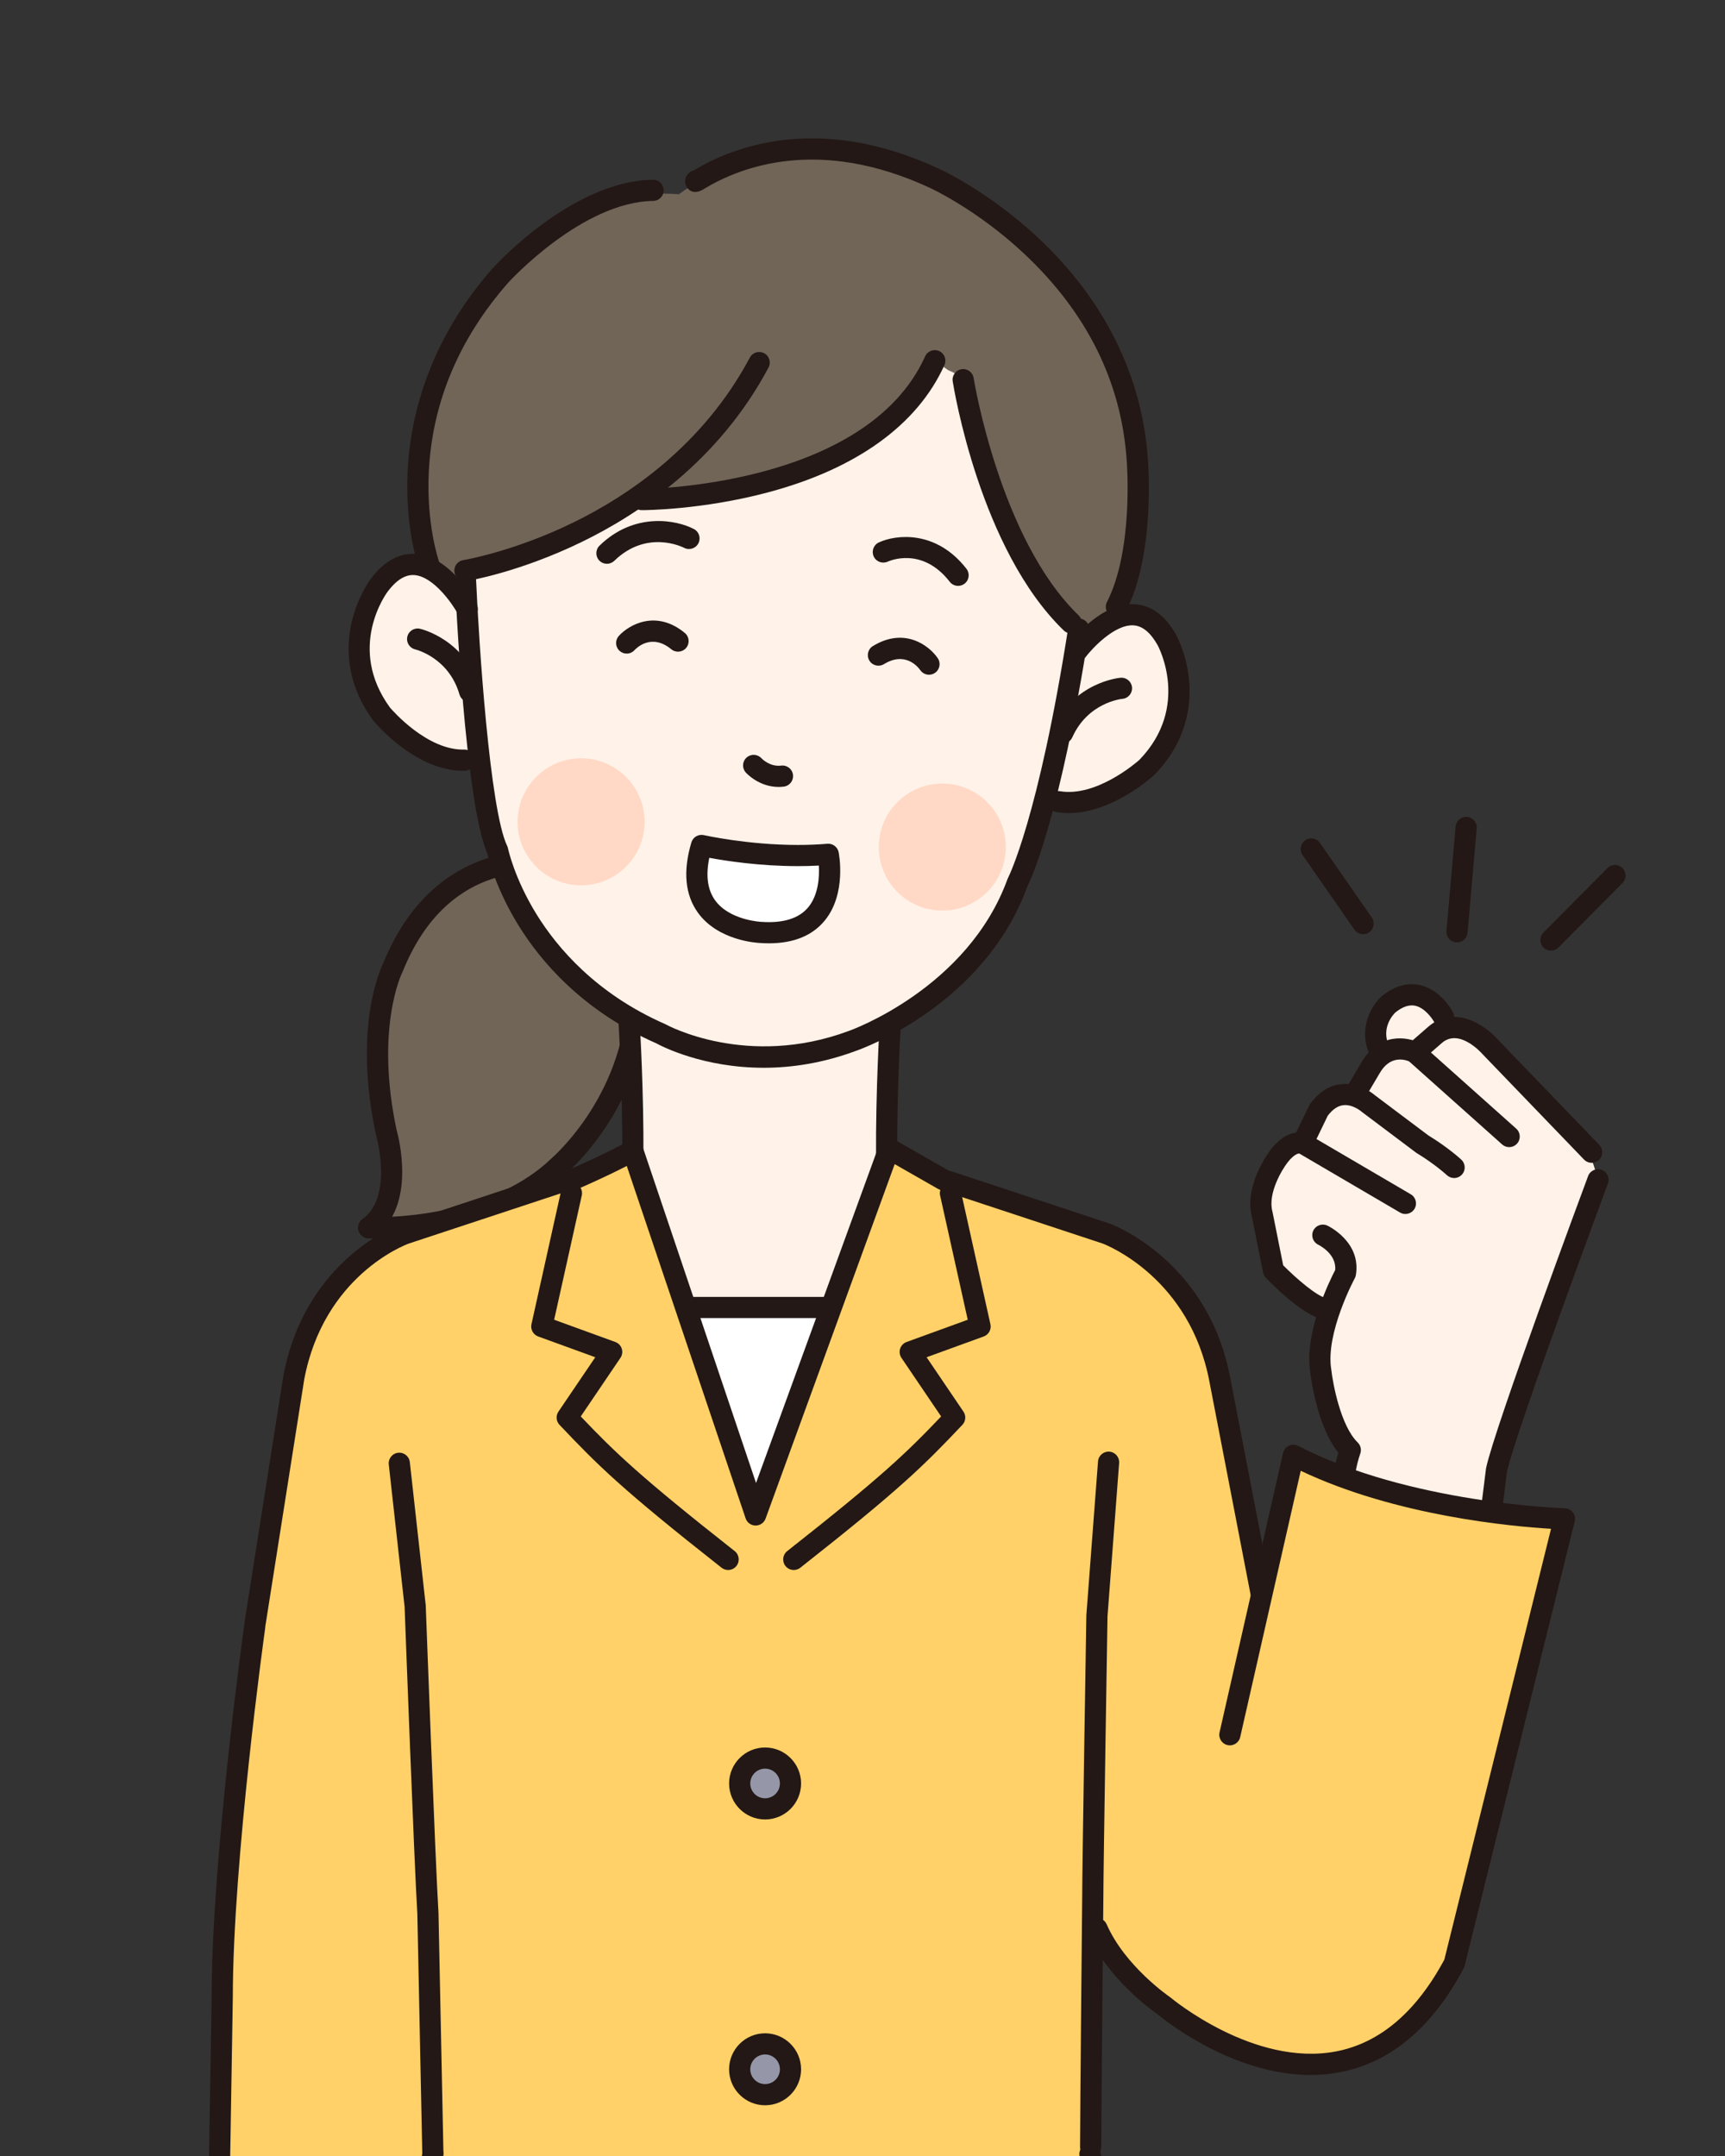 <?xml version="1.0" encoding="utf-8"?>
<!-- Generator: Adobe Illustrator 28.2.0, SVG Export Plug-In . SVG Version: 6.00 Build 0)  -->
<svg version="1.1" xmlns="http://www.w3.org/2000/svg" xmlns:xlink="http://www.w3.org/1999/xlink" x="0px" y="0px" width="200px"
	 height="250px" viewBox="0 0 200 250" enable-background="new 0 0 200 250" xml:space="preserve">
<rect x="0" y="0" width="200" height="250" fill="#333333" stroke="none"/>
<g id="レイヤー_3">
</g>
<g id="レイヤー_1">
	<g>
		<g>
			<g>
				<path fill="#716558" d="M69.112,100.883c0,0-14-6.825-22.592,8.886c0,0-4.91,6.137-1.473,24.549c0,0,1.227,4.583-2.448,8.298
					c0,0,6.867,1.767,18.159-4.371c0,0,14.074-7.365,14.32-26.022C75.078,112.224,73.04,104.32,69.112,100.883z"/>
				<g>
					<path fill="#231815" d="M42.746,143.588c-0.381,0-0.757-0.177-0.997-0.51c-0.396-0.55-0.272-1.317,0.278-1.713
						c3.588-2.585,1.617-9.58,1.596-9.65c-0.008-0.027-0.015-0.056-0.021-0.083c-2.659-12.327,0.449-19.164,0.817-19.912
						c3.633-8.973,9.73-11.885,14.21-12.748c4.838-0.932,8.783,0.27,8.948,0.321c0.647,0.202,1.008,0.89,0.807,1.537
						c-0.201,0.647-0.889,1.007-1.535,0.807c-0.047-0.014-3.609-1.08-7.852-0.237c-5.607,1.115-9.753,4.911-12.32,11.283
						c-0.015,0.036-0.031,0.072-0.049,0.106c-0.03,0.059-3.177,6.45-0.635,18.285c0.213,0.756,2.329,8.781-2.531,12.282
						C43.245,143.513,42.994,143.588,42.746,143.588L42.746,143.588z"/>
					<path fill="#231815" d="M43.687,143.606c-0.566,0-0.918-0.015-1.001-0.019c-0.677-0.033-1.199-0.608-1.167-1.286
						c0.033-0.677,0.613-1.198,1.285-1.166c0.176,0.008,13.433,0.534,21.035-6.723c0.02-0.019,0.04-0.037,0.061-0.054
						c0.088-0.074,8.96-7.668,8.806-19.991c-0.008-0.678,0.534-1.234,1.212-1.243c0.005,0,0.011,0,0.016,0
						c0.671,0,1.219,0.54,1.227,1.212c0.165,13.261-8.925,21.258-9.654,21.878C58.312,143.056,47.101,143.606,43.687,143.606
						L43.687,143.606z"/>
				</g>
			</g>
			<g>
				<path fill="#FFF2E9" d="M73.375,117.958c0,0,0.458,9.288,0.327,16.448l-7.319,2.25c0,0,0.626,15.658,20.748,16.431
					c0,0,19.106,0.182,23.198-16.675c0,0-3.928-0.818-7.66-2.251c0,0-0.032-9.614,0.164-16.366
					C102.834,117.794,76.321,118.449,73.375,117.958z"/>
				<g>
					<path fill="#231815" d="M73.373,135.51c-0.002,0-0.005,0-0.007,0c-0.678-0.004-1.224-0.557-1.22-1.234
						c0.045-7.923-0.416-15.351-0.421-15.425c-0.043-0.677,0.471-1.26,1.148-1.302c0.679-0.042,1.26,0.471,1.302,1.148
						c0.005,0.075,0.472,7.583,0.426,15.593C74.597,134.965,74.048,135.51,73.373,135.51L73.373,135.51z"/>
					<path fill="#231815" d="M102.796,135.51c-0.675,0-1.223-0.545-1.227-1.22c-0.046-8.01,0.421-15.519,0.426-15.594
						c0.043-0.676,0.629-1.19,1.302-1.148c0.677,0.043,1.191,0.626,1.148,1.302c-0.005,0.074-0.467,7.502-0.421,15.425
						c0.004,0.678-0.543,1.231-1.22,1.235C102.801,135.51,102.798,135.51,102.796,135.51L102.796,135.51z"/>
				</g>
			</g>
			<path fill="#FFD168" d="M49.902,189.125l-16.141-25.77c0,0-3.323,16.518-4.232,25.268c0,0-3.397,25.285-3.764,33.386
				c0,0-1.043,66.288-0.984,69.836l20.951,2.338c0,0,5.296-40.408,5.051-44.581C50.781,249.603,50.147,194.035,49.902,189.125z"/>
			<g>
				<path fill="#FFD168" d="M126.371,249.773c0,0,0-16.611,0.163-28.886l0.819-28.15l15.179-26.431l-1.35-6.26
					c0,0-2.946-12.888-11.661-16.693l-19.025-6.383c0,0-4.767-2.583-7.418-3.774c0,0-7.015,19.154-15.412,41.947
					c0,0-8.132-22.404-14.291-41.702c0,0-5.961,2.424-7.925,3.651l-20.621,6.996c0,0-10.006,4.052-12.274,22.217l15.897,28.246
					l1.164,27.316l0.818,27.904l-4.087,25.118l36.453,8.469l6.26-11.783l6.627,12.151l36.453-9.206L126.371,249.773z"/>
				<path fill="#FFD168" d="M146.499,183.765l3.259-14.895c0,0,10.161,5.321,31.109,7.285l-11.783,50.816
					c0,0-6.069,16.692-22.108,11.618c0,0-11.525-0.554-20.69-16.102l1.227-34.859l14.238-24.385L146.499,183.765z"/>
				<g>
					<path fill="#FFF2E9" d="M173.331,174.686c0,0-10.883-1.064-17.388-3.887l0.613-2.66c0,0-3.182-3.638-3.427-9.203
						c0,0,0.409-5.237,1.391-7.364c0,0-5.482-1.473-7.283-5.892l-1.228-7.037c0,0,1.064-5.36,5.728-6.219
						c0,0,0.491-4.746,2.782-5.073c0,0,0.982-0.654,2.618-0.163c0,0,1.637-4.746,2.782-5.401c0,0,1.677-0.573,4.132,0.245
						l4.051-2.864c0,0,2.087-0.777,4.665,2.209l10.801,11.292c0,0,2.7,3.846,1.227,7.119l-11.292,31.422L173.331,174.686z"/>
					<path fill="#FFF2E9" d="M168.102,119.168c0,0-3.108-6.774-6.545-3.174c-1.664,3.582-3.47,5.193-0.983,7.266
						c0,0,2.456,1.736,6.22-0.392C166.794,122.868,168.593,120.641,168.102,119.168z"/>
					<path fill="#231815" d="M151.949,240.603c-9.069,0-16.968-6.395-17.753-7.05c-0.63-0.437-5.827-4.156-8.134-9.429
						c-0.272-0.621,0.012-1.345,0.633-1.617c0.621-0.272,1.344,0.011,1.617,0.633c2.125,4.856,7.267,8.384,7.318,8.419
						c0.037,0.025,0.072,0.052,0.105,0.08c0.095,0.08,9.658,8.06,19.18,6.232c5.051-0.97,9.271-4.551,12.546-10.645l12.369-49.953
						c-4.498-0.267-17.984-1.48-29.02-6.728l-7.019,30.883c-0.15,0.661-0.808,1.076-1.469,0.925
						c-0.661-0.15-1.075-0.808-0.925-1.469l7.365-32.404c0.084-0.371,0.336-0.681,0.68-0.841c0.345-0.16,0.744-0.151,1.082,0.024
						c12.857,6.667,30.712,7.222,30.89,7.227c0.372,0.01,0.718,0.188,0.944,0.484c0.225,0.296,0.304,0.678,0.215,1.038
						l-12.765,51.552c-0.024,0.098-0.06,0.192-0.108,0.281c-3.653,6.867-8.475,10.917-14.333,12.038
						C154.216,240.505,153.073,240.603,151.949,240.603L151.949,240.603z"/>
					<g>
						<path fill="#231815" d="M184.542,134.836c-0.322,0-0.644-0.126-0.885-0.376l-11.774-12.231
							c-0.013-0.014-0.027-0.028-0.039-0.043c-0.106-0.12-2.674-2.975-4.66-1.256l-2.325,2.027
							c-0.511,0.446-1.286,0.393-1.732-0.118c-0.445-0.511-0.392-1.286,0.118-1.732l2.328-2.031
							c3.053-2.642,6.618-0.206,8.097,1.469l11.755,12.211c0.47,0.488,0.455,1.265-0.033,1.736
							C185.155,134.722,184.848,134.836,184.542,134.836L184.542,134.836z"/>
						<path fill="#231815" d="M174.977,133.015c-0.291,0-0.583-0.103-0.817-0.312l-10.788-9.632
							c-0.545-0.227-2.225-0.702-3.409,1.371l-1.605,2.716c-0.345,0.584-1.097,0.777-1.681,0.432
							c-0.584-0.345-0.777-1.098-0.432-1.681l1.596-2.7c2.005-3.509,5.307-3.019,6.772-2.268c0.093,0.048,0.179,0.107,0.257,0.177
							l10.925,9.755c0.506,0.451,0.549,1.227,0.098,1.733C175.65,132.876,175.314,133.015,174.977,133.015L174.977,133.015z"/>
						<path fill="#231815" d="M168.594,136.598c-0.301,0-0.603-0.11-0.84-0.333l0,0c-0.013-0.012-1.341-1.247-3.48-2.546
							c-0.035-0.021-0.068-0.044-0.1-0.068l-6.26-4.705c-0.028-0.021-0.055-0.044-0.082-0.067c-0.003-0.003-0.993-0.851-2.087-0.727
							c-0.638,0.073-1.246,0.485-1.807,1.228l-1.668,3.456c-0.295,0.61-1.027,0.867-1.639,0.572
							c-0.61-0.295-0.866-1.029-0.572-1.639l1.718-3.56c0.032-0.066,0.07-0.129,0.113-0.188c1.008-1.386,2.223-2.164,3.61-2.311
							c2.023-0.214,3.595,1.02,3.923,1.301l6.177,4.643c2.343,1.43,3.774,2.767,3.834,2.824c0.494,0.464,0.518,1.241,0.053,1.735
							C169.246,136.468,168.92,136.598,168.594,136.598L168.594,136.598z"/>
						<path fill="#231815" d="M153.538,152.964c-0.08,0-0.161-0.008-0.242-0.024c-2.307-0.462-5.85-4.057-6.537-4.773
							c-0.162-0.169-0.272-0.38-0.318-0.609l-1.302-6.513c-0.931-3.641,2.061-7.569,2.189-7.735c2.187-2.812,4.141-1.91,4.537-1.682
							l0-0.001l11.701,6.856c0.585,0.343,0.781,1.095,0.439,1.68c-0.343,0.585-1.095,0.781-1.68,0.438l-11.677-6.842
							c-0.147-0.024-0.654,0.118-1.382,1.054c-0.666,0.869-2.287,3.587-1.746,5.644c0.006,0.024,0.012,0.048,0.017,0.072
							l1.238,6.191c1.515,1.534,3.913,3.594,5,3.812c0.665,0.133,1.096,0.78,0.963,1.445
							C154.624,152.561,154.112,152.964,153.538,152.964L153.538,152.964z"/>
						<path fill="#231815" d="M155.943,172.027c-0.017,0-0.033,0-0.05-0.001c-0.677-0.027-1.205-0.598-1.178-1.275
							c0.029-0.741,0.268-1.675,0.456-2.31c-2.486-3.052-3.199-8.816-3.26-9.34c-0.709-4.591,2.266-10.629,2.893-11.836
							c0.179-1.895-1.935-2.919-1.956-2.93c-0.613-0.29-0.874-1.022-0.584-1.635c0.29-0.612,1.021-0.875,1.635-0.584
							c0.161,0.076,3.94,1.914,3.304,5.73c-0.022,0.134-0.067,0.264-0.132,0.384c-0.034,0.062-3.392,6.322-2.73,10.515
							c0.003,0.019,0.006,0.038,0.008,0.057c0.191,1.711,1.112,6.567,3.062,8.457c0.343,0.333,0.462,0.835,0.304,1.287
							c-0.198,0.567-0.521,1.695-0.545,2.303C157.142,171.509,156.598,172.027,155.943,172.027L155.943,172.027z"/>
						<path fill="#231815" d="M173.005,175.71c-0.051,0-0.102-0.003-0.153-0.01c-0.673-0.084-1.15-0.697-1.066-1.37l0.5-4.007
							c0.004-0.034,0.01-0.067,0.017-0.101c0.989-4.7,11.383-32.662,11.825-33.85c0.236-0.635,0.944-0.959,1.578-0.722
							c0.635,0.236,0.959,0.943,0.723,1.578c-0.107,0.288-10.697,28.779-11.713,33.452l-0.493,3.954
							C174.144,175.255,173.615,175.71,173.005,175.71L173.005,175.71z"/>
						<path fill="#231815" d="M159.921,123.015c-0.469,0-0.917-0.271-1.121-0.727c-1.389-3.105,0.284-5.762,1.363-6.733
							c0.015-0.014,0.031-0.027,0.047-0.04c1.43-1.162,2.892-1.601,4.344-1.303c2.437,0.499,3.757,2.886,3.899,3.157
							c0.316,0.6,0.085,1.342-0.514,1.658c-0.598,0.315-1.338,0.087-1.656-0.51c-0.245-0.454-1.121-1.68-2.23-1.902
							c-0.686-0.137-1.447,0.125-2.264,0.78c-0.239,0.228-1.704,1.755-0.748,3.89c0.277,0.619,0,1.345-0.619,1.622
							C160.258,122.98,160.088,123.015,159.921,123.015L159.921,123.015z"/>
					</g>
				</g>
				<g>
					<path fill="#231815" d="M43.928,295.283c-13.097,0-19.344-2.439-19.604-2.543c-0.473-0.189-0.78-0.651-0.771-1.16l0.984-59.935
						c0-16.081,3.738-42.924,3.776-43.193c0.094-0.671,0.712-1.138,1.386-1.045c0.671,0.094,1.139,0.715,1.045,1.386
						c-0.037,0.268-3.752,26.942-3.752,42.872l-0.97,59.058c2.012,0.617,7.903,2.104,17.906,2.104c0.678,0,1.227,0.549,1.227,1.227
						C45.155,294.734,44.606,295.283,43.928,295.283L43.928,295.283z"/>
					<g>
						<path fill="#231815" d="M82.798,284.588c-0.093,0-0.187-0.011-0.281-0.032l-36.085-8.469
							c-0.617-0.145-1.022-0.736-0.935-1.363l3.474-25.119c0.093-0.671,0.71-1.141,1.384-1.048c0.671,0.093,1.141,0.712,1.048,1.384
							l-3.321,24.011l34.052,7.992l5.827-11.652c0.204-0.409,0.619-0.67,1.076-0.678c0.467-0.014,0.881,0.239,1.099,0.64
							l6.301,11.572l34.113-8.094l-5.377-23.688c-0.15-0.661,0.264-1.319,0.925-1.469c0.66-0.149,1.319,0.264,1.469,0.925
							l5.646,24.873c0.149,0.656-0.259,1.31-0.914,1.466l-36.208,8.591c-0.538,0.127-1.097-0.121-1.361-0.607l-5.626-10.332
							l-5.209,10.417C83.684,284.332,83.255,284.588,82.798,284.588L82.798,284.588z"/>
						<path fill="#231815" d="M50.186,250.837c-0.666,0-1.213-0.533-1.227-1.202l-0.572-27.715
							c-0.36-5.793-1.427-34.27-1.476-35.586l-1.836-16.524c-0.075-0.674,0.411-1.281,1.085-1.355
							c0.672-0.076,1.281,0.411,1.355,1.084l1.841,16.569c0.003,0.03,0.006,0.06,0.006,0.09c0.011,0.297,1.113,29.786,1.476,35.595
							c0.001,0.017,0.002,0.034,0.002,0.051l0.572,27.74c0.014,0.678-0.524,1.238-1.202,1.252
							C50.204,250.837,50.195,250.837,50.186,250.837L50.186,250.837z"/>
						<path fill="#231815" d="M126.452,250.182c-0.678,0-1.227-0.55-1.227-1.227c0-3.646,0.243-28.645,0.245-28.898
							c0-3.274,0.463-31.528,0.483-32.729c0-0.024,0.001-0.049,0.003-0.073l1.35-17.797c0.051-0.676,0.639-1.183,1.317-1.131
							c0.676,0.051,1.182,0.641,1.131,1.317l-1.347,17.76c-0.02,1.19-0.482,29.451-0.482,32.664
							c-0.002,0.264-0.245,25.251-0.245,28.886C127.679,249.633,127.13,250.182,126.452,250.182L126.452,250.182z"/>
					</g>
					<g>
						<path fill="#231815" d="M29.589,189.377c-0.064,0-0.128-0.005-0.193-0.015c-0.67-0.105-1.127-0.734-1.021-1.404l4.477-28.418
							c0.002-0.012,0.004-0.025,0.006-0.037c2.555-13.502,13.269-17.459,13.724-17.621c0.009-0.003,0.018-0.006,0.026-0.009
							l19.066-6.301c0.643-0.213,1.338,0.136,1.551,0.78c0.213,0.644-0.136,1.338-0.78,1.551l-19.05,6.296
							c-0.523,0.191-9.847,3.768-12.121,15.743L30.8,188.341C30.705,188.946,30.183,189.377,29.589,189.377L29.589,189.377z"/>
						<path fill="#231815" d="M146.207,185.939c-0.576,0-1.09-0.408-1.204-0.995l-4.78-24.734
							c-2.26-11.948-11.754-15.774-12.38-16.014l-18.304-6.047c-0.644-0.213-0.993-0.907-0.781-1.55
							c0.213-0.644,0.908-0.993,1.551-0.78l18.329,6.056c0.014,0.005,0.028,0.009,0.041,0.014
							c0.464,0.172,11.402,4.369,13.954,17.861l4.779,24.729c0.129,0.666-0.307,1.309-0.972,1.438
							C146.362,185.932,146.284,185.939,146.207,185.939L146.207,185.939z"/>
					</g>
					<g>
						<polygon fill="#FFFFFF" points="79.612,151.247 96.796,151.247 87.542,174.777 						"/>
						<path fill="#231815" d="M84.42,182.05c-0.266,0-0.533-0.086-0.759-0.263c-11.65-9.171-14.317-11.848-18.789-16.568
							c-0.396-0.418-0.448-1.056-0.125-1.533l4.272-6.306l-6.621-2.408c-0.579-0.211-0.912-0.818-0.779-1.42l3.437-15.466
							c0.147-0.662,0.801-1.078,1.465-0.932c0.662,0.147,1.079,0.803,0.932,1.464l-3.203,14.414l7.089,2.578
							c0.356,0.129,0.631,0.415,0.748,0.775c0.117,0.36,0.061,0.753-0.152,1.067l-4.601,6.793c4.01,4.212,6.936,7.023,17.846,15.612
							c0.533,0.419,0.625,1.191,0.205,1.724C85.143,181.889,84.783,182.05,84.42,182.05L84.42,182.05z"/>
						<path fill="#231815" d="M87.612,176.894c-0.005,0-0.01,0-0.015,0c-0.521-0.006-0.982-0.341-1.149-0.835L72.67,135.2
							c-2.757,1.413-5.319,2.511-5.443,2.564c-0.623,0.266-1.345-0.023-1.611-0.647c-0.266-0.623,0.023-1.345,0.647-1.611
							c0.034-0.014,3.437-1.472,6.527-3.142c0.318-0.172,0.696-0.195,1.033-0.062c0.337,0.133,0.598,0.407,0.713,0.75l13.12,38.907
							l14.268-39.18c0.124-0.34,0.391-0.608,0.731-0.733c0.34-0.124,0.717-0.093,1.031,0.087l6.319,3.611
							c0.589,0.336,0.793,1.086,0.457,1.675c-0.336,0.588-1.086,0.793-1.675,0.457l-5.055-2.888l-14.968,41.101
							C88.588,176.572,88.127,176.894,87.612,176.894L87.612,176.894z"/>
						<path fill="#231815" d="M92.031,182.05c-0.363,0-0.723-0.161-0.965-0.468c-0.419-0.533-0.327-1.304,0.205-1.724
							c10.911-8.589,13.836-11.4,17.846-15.612l-4.601-6.793c-0.212-0.313-0.268-0.707-0.152-1.067
							c0.117-0.36,0.393-0.646,0.748-0.775l7.089-2.578l-3.203-14.414c-0.147-0.662,0.27-1.317,0.932-1.464
							c0.662-0.147,1.318,0.27,1.465,0.932l3.437,15.466c0.134,0.602-0.199,1.209-0.779,1.42l-6.621,2.408l4.272,6.306
							c0.323,0.477,0.271,1.114-0.125,1.533c-4.472,4.72-7.139,7.397-18.789,16.568C92.565,181.964,92.297,182.05,92.031,182.05
							L92.031,182.05z"/>
						<path fill="#231815" d="M95.958,152.837H80.002c-0.678,0-1.227-0.55-1.227-1.227c0-0.678,0.549-1.227,1.227-1.227h15.957
							c0.678,0,1.227,0.55,1.227,1.227C97.186,152.287,96.636,152.837,95.958,152.837L95.958,152.837z"/>
						<g>
							<g>
								<circle fill="#9597A9" cx="88.706" cy="239.944" r="2.946"/>
								<path fill="#231815" d="M88.706,244.118c-2.301,0-4.173-1.872-4.173-4.173c0-2.301,1.872-4.173,4.173-4.173
									c2.301,0,4.173,1.872,4.173,4.173C92.88,242.246,91.008,244.118,88.706,244.118L88.706,244.118z M88.706,238.226
									c-0.947,0-1.718,0.771-1.718,1.718c0,0.948,0.771,1.718,1.718,1.718c0.947,0,1.718-0.771,1.718-1.718
									C90.425,238.997,89.654,238.226,88.706,238.226L88.706,238.226z"/>
							</g>
							<g>
								<circle fill="#9597A9" cx="88.706" cy="206.804" r="2.946"/>
								<path fill="#231815" d="M88.706,210.977c-2.301,0-4.173-1.872-4.173-4.173s1.872-4.173,4.173-4.173
									c2.301,0,4.173,1.872,4.173,4.173S91.008,210.977,88.706,210.977L88.706,210.977z M88.706,205.085
									c-0.947,0-1.718,0.771-1.718,1.718s0.771,1.718,1.718,1.718c0.947,0,1.718-0.771,1.718-1.718S89.654,205.085,88.706,205.085
									L88.706,205.085z"/>
							</g>
						</g>
					</g>
				</g>
			</g>
			<g>
				<path fill="#716558" d="M78.723,22.525c0,0,14.5-11.454,31.948-0.555c0,0,20.844,12.778,20.682,29.172
					c0,0,3.469,19.601-8.578,26.47c0,0-16.724,20.978-35.142,16.901c0,0-26.642,0.926-35.728-23.989c0,0-6.062-7.151-1.158-25.674
					C50.748,44.85,58.816,20.969,78.723,22.525z"/>
				<path fill="#FFF2E9" d="M125.291,69.842c-1.917,21.193-7.92,32.979-7.92,32.979c-3.48,13.473-19.708,17.899-19.708,17.899
					c-11.945,4.25-21.861-1.204-21.861-1.204c-16.127-7.854-18.558-21.392-18.558-21.392c-2.256-10.329-3.096-34.98-3.096-34.98
					s2.383-12.958,13.33-21.708c0,0,22.473-12.865,42.469,1.493C109.948,42.93,127.091,49.957,125.291,69.842z"/>
				<path fill="#FFF2E9" d="M54.902,88.299c-5.095,0.136-10.264-5.387-10.264-5.387c-5.69-7.781-0.267-14.948-0.267-14.948
					c5.062-6.7,9.959,2.747,9.959,2.747L54.902,88.299z"/>
				<path fill="#FFF2E9" d="M121.978,92.677c4.526,0.973,10.882-3.662,10.882-3.662c6.718-6.913,2.345-14.765,2.345-14.765
					c-4.08-7.34-10.244,1.334-10.244,1.334L121.978,92.677z"/>
				<path fill="#716558" d="M111.706,36.48c0,0-0.24,25.34,13.897,36.665c0,0,4.082-6.769,1.561-23.116
					C127.165,50.029,119.259,34.055,111.706,36.48z"/>
				<path fill="#716558" d="M53.906,66.162c0,0,10.187-1.451,19.403-8.312c0,0,25.224,1.764,35.978-17.274
					c0,0-1.095-11.315-21.752-11.529c0,0-20.651,3.232-29.39,19.108C58.145,48.156,51.293,61.304,53.906,66.162z"/>
				<g>
					<g>
						<g>
							<path fill="#231815" d="M123.906,94.283c-0.47,0-0.944-0.036-1.418-0.116c-0.669-0.112-1.12-0.745-1.007-1.414
								c0.112-0.668,0.744-1.118,1.413-1.007c4.208,0.706,8.839-3.306,9.208-3.633c5.972-6.179,2.164-13.213,2.125-13.283
								c-0.817-1.47-1.758-2.249-2.797-2.317c-2.218-0.144-4.875,2.744-5.633,3.767c-0.403,0.545-1.172,0.659-1.717,0.256
								c-0.545-0.403-0.66-1.172-0.256-1.717c0.38-0.514,3.821-5.015,7.765-4.756c1.926,0.125,3.535,1.327,4.783,3.573
								c0.049,0.089,1.223,2.225,1.496,5.277c0.254,2.836-0.24,7.035-4.034,10.94c-0.017,0.017-0.033,0.033-0.051,0.049
								C133.571,90.098,128.943,94.283,123.906,94.283L123.906,94.283z"/>
							<path fill="#231815" d="M123.206,86.223c-0.168,0-0.338-0.035-0.501-0.108c-0.619-0.277-0.896-1.003-0.619-1.622
								c2.405-5.369,7.614-5.885,7.834-5.904c0.675-0.059,1.271,0.44,1.33,1.116c0.059,0.673-0.438,1.267-1.11,1.329
								c-0.178,0.018-4.016,0.449-5.814,4.462C124.123,85.952,123.675,86.222,123.206,86.223L123.206,86.223z"/>
						</g>
						<g>
							<path fill="#231815" d="M53.668,89.373c-5.533,0-10.176-5.558-10.373-5.797c-0.015-0.018-0.029-0.037-0.043-0.056
								c-3.214-4.395-3.118-8.623-2.472-11.395c0.696-2.984,2.155-4.936,2.217-5.018c1.548-2.049,3.312-3.015,5.233-2.872
								c3.933,0.294,6.722,5.229,7.027,5.791c0.324,0.596,0.103,1.341-0.493,1.664c-0.595,0.324-1.34,0.103-1.664-0.491l0,0
								c-0.656-1.201-2.844-4.353-5.057-4.516c-1.037-0.078-2.077,0.564-3.089,1.905c-0.196,0.262-4.769,6.542,0.255,13.451
								c0.314,0.369,4.338,4.985,8.612,4.878c0.674-0.018,1.242,0.516,1.26,1.194c0.018,0.678-0.517,1.242-1.194,1.26
								C53.814,89.372,53.741,89.373,53.668,89.373L53.668,89.373z"/>
							<path fill="#231815" d="M54.452,81.415c-0.533,0-1.023-0.349-1.179-0.887c-1.225-4.234-4.979-5.19-5.138-5.229
								c-0.656-0.159-1.064-0.82-0.908-1.477c0.156-0.657,0.809-1.065,1.467-0.914c0.216,0.05,5.302,1.286,6.937,6.937
								c0.188,0.651-0.187,1.332-0.838,1.52C54.68,81.399,54.565,81.415,54.452,81.415L54.452,81.415z"/>
						</g>
						<path fill="#231815" d="M88.541,123.813c-7.014,0-11.817-2.488-12.452-2.834c-8.583-3.78-13.445-9.556-16.013-13.739
							c-2.516-4.098-3.378-7.467-3.55-8.225c-2.612-5.783-3.729-30.546-3.776-31.606c-0.03-0.677,0.495-1.25,1.172-1.28
							c0.675-0.028,1.25,0.495,1.28,1.172c0.314,7.139,1.574,26.586,3.599,30.786c0.045,0.093,0.078,0.192,0.098,0.294
							c0.007,0.032,0.722,3.459,3.325,7.666c2.39,3.862,6.915,9.202,14.903,12.706c0.038,0.016,0.074,0.035,0.11,0.055
							c0.091,0.051,9.396,5.126,21.18,0.734c0.01-0.004,0.019-0.007,0.029-0.01c0.136-0.047,13.758-4.899,18.37-17.607
							c0.02-0.054,0.043-0.108,0.071-0.159c0.033-0.063,3.507-6.867,6.971-29.014c0.105-0.67,0.732-1.128,1.402-1.023
							c0.67,0.105,1.128,0.733,1.023,1.402c-3.382,21.62-6.745,28.825-7.186,29.704c-5.006,13.677-19.044,18.737-19.836,19.012
							C95.356,123.302,91.721,123.813,88.541,123.813L88.541,123.813z"/>
					</g>
					<g>
						<g>
							<path fill="#FFD9C5" d="M74.72,95.808c-0.283,4.057-3.802,7.116-7.86,6.832c-4.057-0.284-7.117-3.803-6.832-7.86
								c0.283-4.058,3.803-7.116,7.86-6.832C71.945,88.231,75.004,91.75,74.72,95.808z"/>
							<path fill="#FFD9C5" d="M116.598,98.736c-0.284,4.057-3.803,7.116-7.86,6.833c-4.058-0.285-7.116-3.803-6.832-7.861
								c0.284-4.057,3.802-7.116,7.86-6.832C113.823,91.159,116.882,94.678,116.598,98.736z"/>
						</g>
						<g>
							<path fill="#FFFFFF" d="M81.336,98.035c0,0,7.267,1.657,14.694,1.027c0,0,1.963,9.743-7.833,9.058
								C88.196,108.12,78.439,107.798,81.336,98.035z"/>
							<path fill="#231815" d="M89.154,109.382c-0.331,0-0.675-0.012-1.025-0.036c-0.426-0.018-4.884-0.288-7.21-3.513
								c-1.494-2.071-1.749-4.812-0.76-8.146c0.184-0.62,0.818-0.991,1.449-0.848c0.05,0.011,5.08,1.139,10.905,1.139
								c1.181,0,2.33-0.047,3.413-0.138c0.621-0.053,1.184,0.369,1.307,0.981c0.039,0.195,0.933,4.817-1.609,7.922
								C94.19,108.493,92.013,109.382,89.154,109.382L89.154,109.382z M82.237,99.469c-0.428,2.058-0.203,3.712,0.673,4.928
								c1.668,2.313,5.29,2.495,5.326,2.497c0.015,0,0.03,0.001,0.045,0.002c2.529,0.177,4.371-0.399,5.443-1.709
								c1.188-1.451,1.286-3.559,1.216-4.819c-0.789,0.043-1.601,0.064-2.428,0.064C88.054,100.432,84.121,99.819,82.237,99.469
								L82.237,99.469z"/>
						</g>
						<path fill="#231815" d="M90.27,91.251c-2.276,0-3.738-1.602-3.804-1.676c-0.452-0.505-0.409-1.281,0.096-1.733
							c0.503-0.45,1.274-0.409,1.726,0.088c0.053,0.056,0.971,1.008,2.285,0.847c0.676-0.084,1.286,0.395,1.369,1.067
							c0.083,0.673-0.395,1.286-1.067,1.369C90.667,91.239,90.465,91.251,90.27,91.251L90.27,91.251z"/>
						<g>
							<path fill="#231815" d="M72.659,75.788c-0.295,0-0.59-0.105-0.825-0.319c-0.502-0.456-0.538-1.232-0.082-1.734
								c1.194-1.313,4.327-3.075,7.642-0.344c0.523,0.431,0.598,1.205,0.167,1.728c-0.431,0.523-1.204,0.598-1.728,0.167
								c-2.319-1.911-4.073-0.111-4.265,0.101C73.326,75.652,72.993,75.788,72.659,75.788L72.659,75.788z"/>
							<path fill="#231815" d="M107.712,78.239c-0.39,0-0.773-0.185-1.011-0.529c-0.273-0.386-1.746-2.212-4.214-0.7
								c-0.578,0.354-1.334,0.173-1.688-0.406c-0.354-0.578-0.173-1.334,0.405-1.688c3.663-2.244,6.52-0.063,7.52,1.404
								c0.382,0.56,0.237,1.324-0.323,1.706C108.191,78.169,107.95,78.239,107.712,78.239L107.712,78.239z"/>
						</g>
						<g>
							<path fill="#231815" d="M111.085,67.936c-0.366,0-0.729-0.163-0.971-0.475c-3.2-4.123-7.022-2.413-7.183-2.338
								c-0.614,0.285-1.345,0.019-1.63-0.596c-0.286-0.615-0.019-1.345,0.596-1.63c1.979-0.92,6.647-1.463,10.157,3.059
								c0.415,0.536,0.318,1.307-0.217,1.722C111.613,67.851,111.348,67.936,111.085,67.936L111.085,67.936z"/>
							<path fill="#231815" d="M70.368,65.375c-0.32,0-0.64-0.124-0.88-0.372c-0.472-0.486-0.461-1.263,0.025-1.736
								c4.054-3.941,8.932-2.979,10.943-1.919c0.6,0.316,0.83,1.058,0.514,1.658c-0.315,0.598-1.055,0.828-1.653,0.516
								c-0.19-0.097-4.333-2.149-8.093,1.505C70.985,65.26,70.676,65.375,70.368,65.375L70.368,65.375z"/>
						</g>
					</g>
					<g>
						<path fill="#231815" d="M53.904,67.39c-0.592,0-1.114-0.43-1.21-1.033c-0.108-0.669,0.348-1.299,1.017-1.407
							c0.097-0.016,5.806-0.974,12.72-4.343c6.356-3.097,15.073-8.931,20.507-19.142c0.319-0.599,1.063-0.825,1.66-0.507
							c0.599,0.318,0.825,1.062,0.507,1.66c-5.76,10.822-14.965,16.975-21.674,20.232c-7.252,3.52-13.086,4.484-13.331,4.524
							C54.034,67.385,53.969,67.39,53.904,67.39L53.904,67.39z"/>
						<path fill="#231815" d="M74.414,59.155c-0.001,0-0.003,0-0.004,0c-0.678,0-1.226-0.55-1.226-1.228
							c0-0.678,0.55-1.227,1.228-1.227l0,0l0,0c0.262,0,25.994-0.175,32.85-15.38c0.279-0.618,1.006-0.893,1.623-0.614
							c0.618,0.279,0.893,1.005,0.615,1.623c-3.129,6.941-10.224,12.052-20.515,14.78C81.369,59.128,74.752,59.155,74.414,59.155
							L74.414,59.155z"/>
						<path fill="#231815" d="M124.191,73.453c-0.307,0-0.614-0.114-0.852-0.344c-9.713-9.375-12.755-28.101-12.88-28.894
							c-0.105-0.67,0.352-1.298,1.022-1.403c0.67-0.106,1.298,0.352,1.404,1.021c0.029,0.186,3.043,18.71,12.16,27.509
							c0.488,0.471,0.502,1.248,0.031,1.736C124.833,73.327,124.512,73.453,124.191,73.453L124.191,73.453z"/>
						<path fill="#231815" d="M49.694,66.603c-0.506,0-0.98-0.316-1.157-0.821c-0.065-0.184-1.58-4.588-1.28-11.079
							c0.276-5.97,2.213-14.912,9.874-23.607c0.385-0.425,9.277-10.13,18.573-10.254c0.68-0.016,1.235,0.533,1.244,1.211
							c0.009,0.678-0.533,1.235-1.211,1.244c-8.238,0.11-16.69,9.342-16.774,9.435c-5.734,6.507-8.849,13.905-9.247,21.975
							c-0.298,6.044,1.126,10.223,1.14,10.264c0.222,0.64-0.115,1.339-0.755,1.562C49.965,66.581,49.829,66.603,49.694,66.603
							L49.694,66.603z"/>
						<path fill="#231815" d="M129.433,71.595c-0.188,0-0.379-0.043-0.558-0.135c-0.603-0.309-0.842-1.049-0.533-1.652
							c3.123-6.099,2.301-16.291,2.292-16.393c-0.611-9.108-4.616-17.179-11.905-24.009c-5.487-5.141-10.878-7.606-10.931-7.63
							c-12.804-5.939-21.884-2.472-26.158,0.122c-0.337,0.204-1.232,0.747-1.921-0.071c-0.255-0.303-0.526-0.999,0.076-1.69
							c0.181-0.207,0.415-0.339,0.664-0.393c4.729-2.842,14.625-6.571,28.359-0.2c0.22,0.099,5.746,2.616,11.527,8.013
							c7.688,7.178,12.092,16.055,12.737,25.672c0.036,0.423,0.89,10.968-2.555,17.698
							C130.309,71.351,129.879,71.595,129.433,71.595L129.433,71.595z"/>
					</g>
				</g>
			</g>
		</g>
		<g>
			<path fill="#231815" d="M168.932,109.278c-0.036,0-0.072-0.002-0.108-0.005c-0.675-0.059-1.175-0.654-1.116-1.33l1.059-12.104
				c0.059-0.675,0.654-1.176,1.33-1.116c0.675,0.059,1.175,0.654,1.116,1.33l-1.059,12.104
				C170.097,108.796,169.561,109.278,168.932,109.278L168.932,109.278z"/>
			<path fill="#231815" d="M179.82,110.231c-0.313,0-0.625-0.119-0.865-0.356c-0.481-0.478-0.484-1.255-0.006-1.736l7.426-7.481
				c0.478-0.481,1.255-0.484,1.736-0.006s0.484,1.255,0.006,1.736l-7.426,7.481C180.451,110.11,180.135,110.231,179.82,110.231
				L179.82,110.231z"/>
			<path fill="#231815" d="M158.043,108.325c-0.389,0-0.771-0.184-1.009-0.527l-6.014-8.657c-0.387-0.557-0.249-1.322,0.308-1.708
				c0.557-0.387,1.321-0.249,1.708,0.308l6.014,8.657c0.387,0.557,0.249,1.322-0.308,1.708
				C158.529,108.254,158.284,108.325,158.043,108.325L158.043,108.325z"/>
		</g>
	</g>
</g>
<g id="レイヤー_2">
</g>
</svg>

